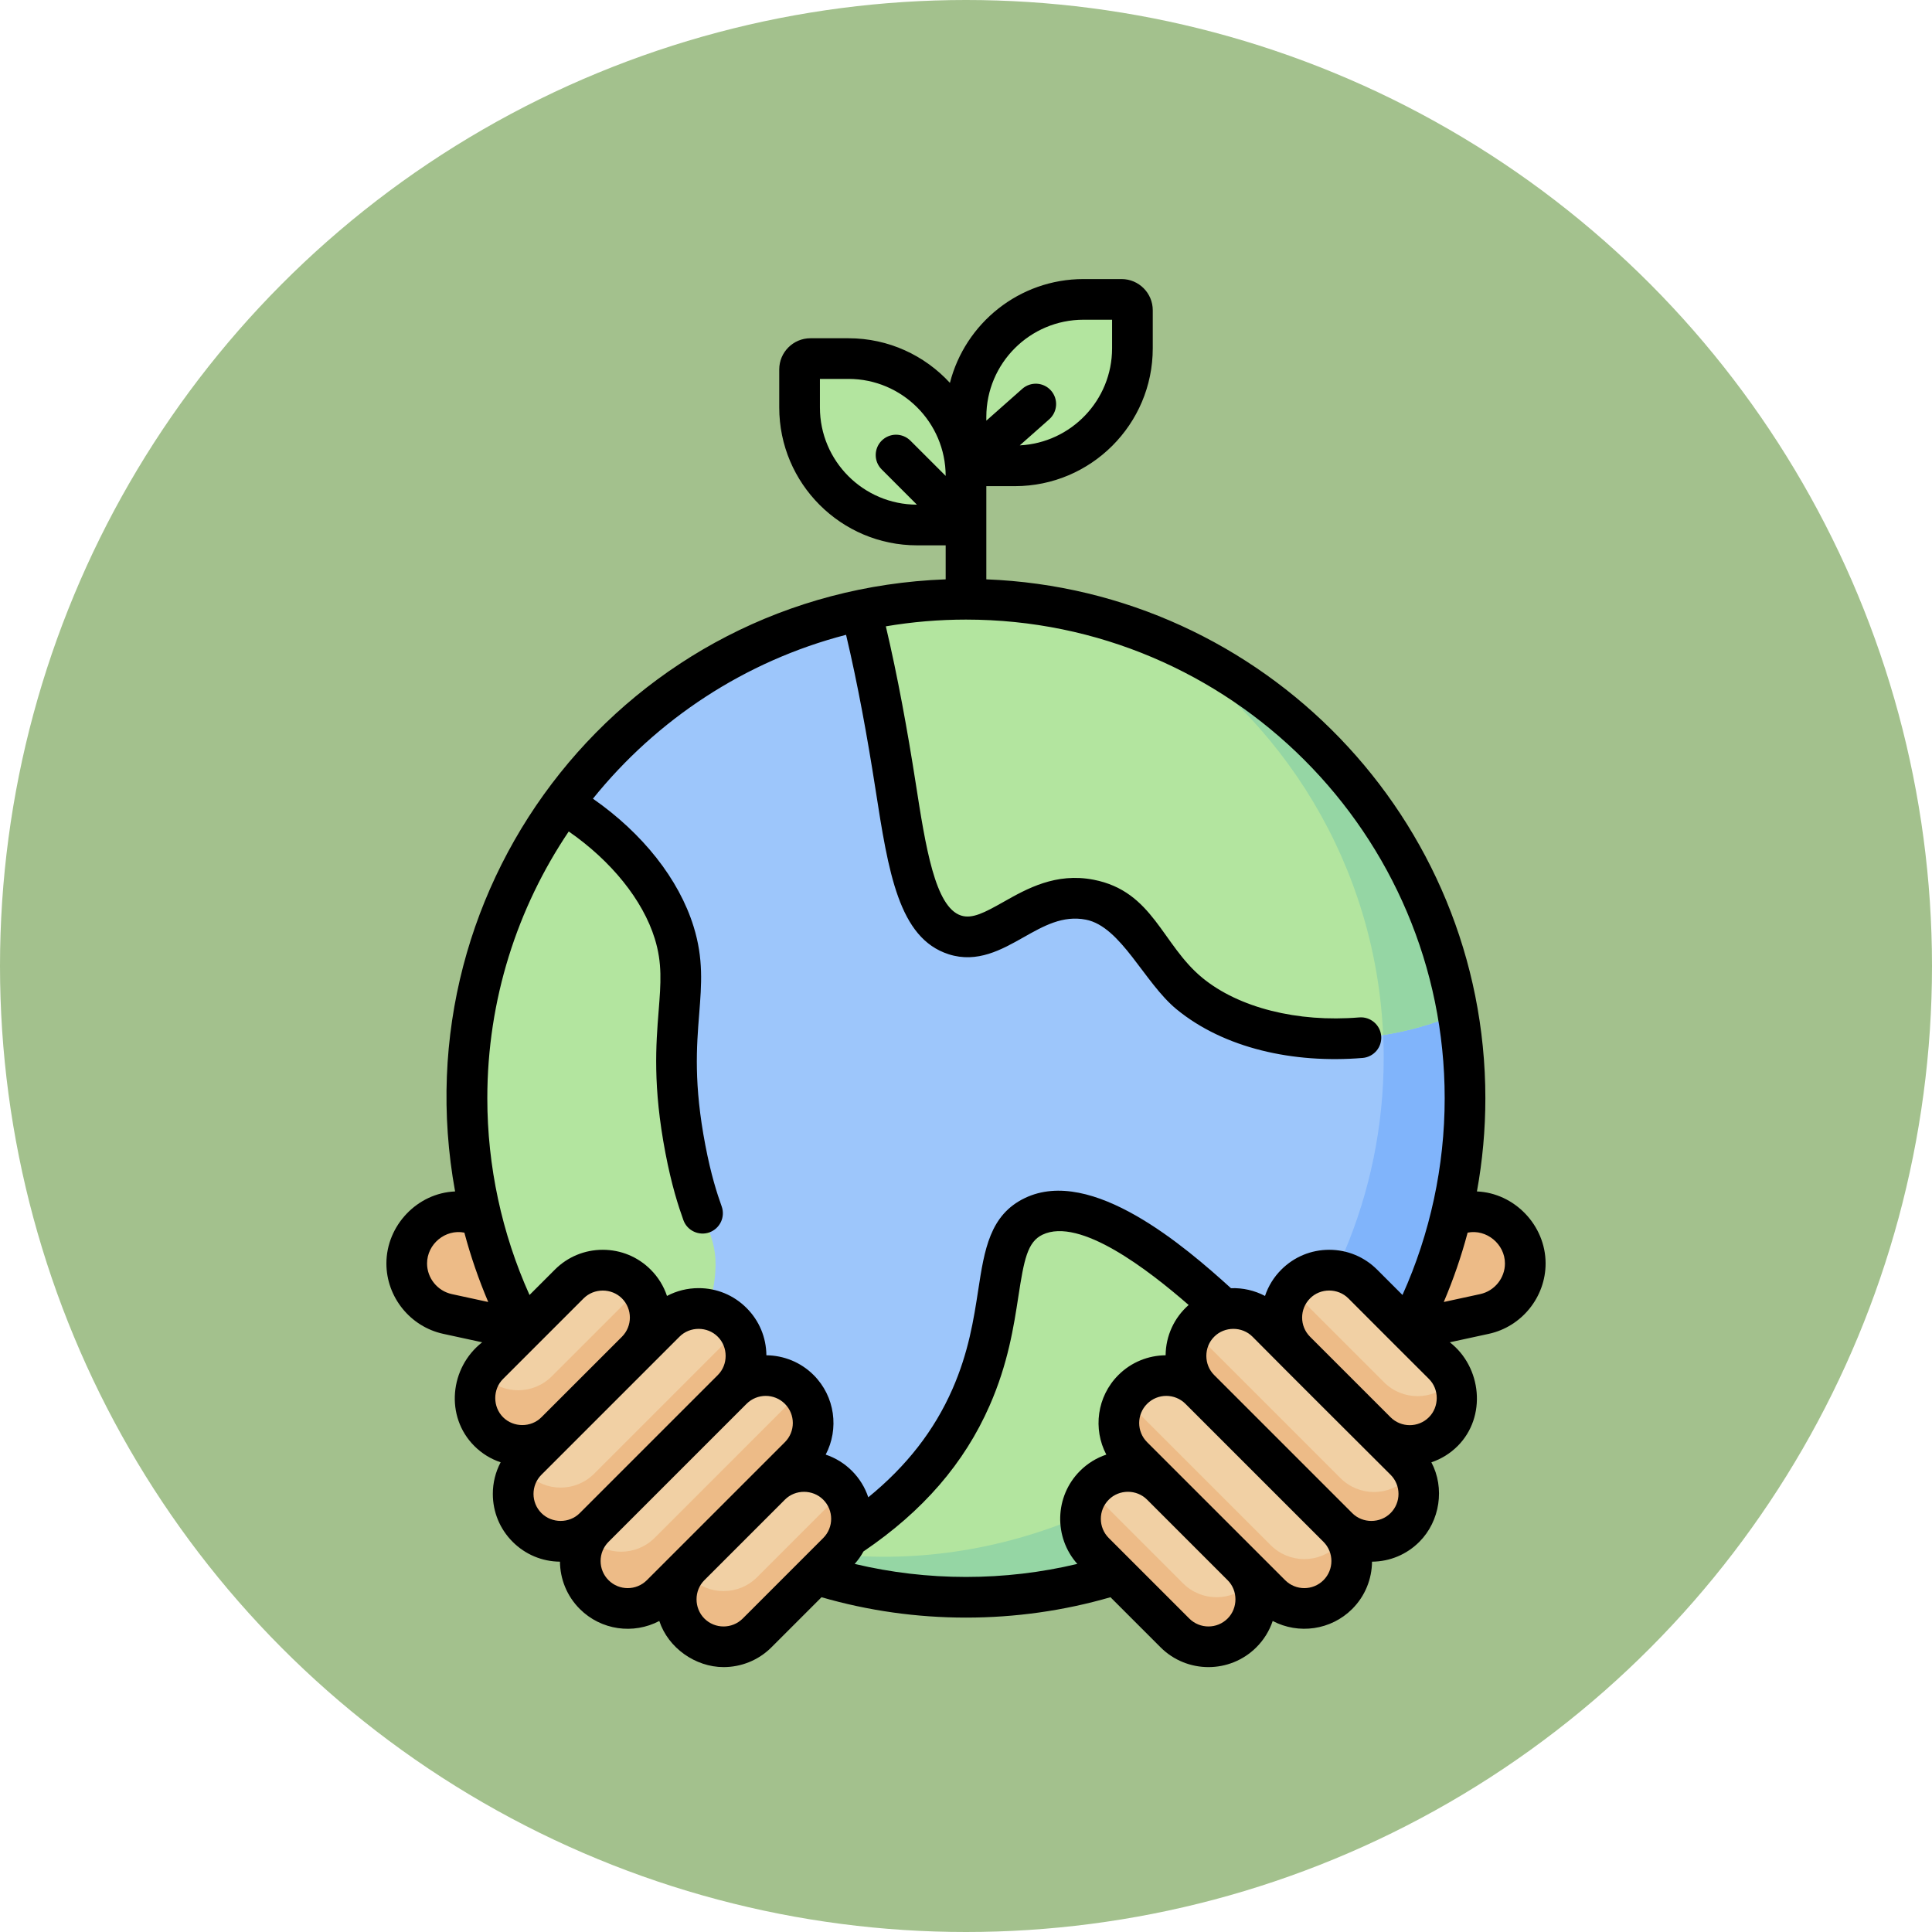 <svg xmlns="http://www.w3.org/2000/svg" width="90" height="90" viewBox="0 0 90 90" fill="none"><circle cx="45" cy="45" r="45" fill="#A3C18D"></circle><path d="M42.722 24.457H45V22.178C45 19.155 42.55 16.704 39.526 16.704H37.753C37.619 16.704 37.491 16.758 37.396 16.852C37.301 16.947 37.248 17.076 37.248 17.209V18.983C37.248 22.006 39.699 24.457 42.722 24.457ZM47.279 21.7H45V19.421C45 16.398 47.451 13.947 50.474 13.947H52.247C52.381 13.947 52.51 14.001 52.605 14.095C52.699 14.19 52.752 14.319 52.752 14.452V16.226C52.753 19.249 50.302 21.7 47.279 21.7Z" fill="#B3E59F"></path><path d="M69.153 61.21L62.403 62.673L61.383 57.964L68.133 56.501C69.433 56.219 70.716 57.045 70.997 58.345C71.279 59.645 70.453 60.928 69.153 61.21ZM20.848 61.21L27.598 62.673L28.618 57.964L21.868 56.501C20.568 56.219 19.285 57.045 19.003 58.345C18.722 59.645 19.547 60.928 20.848 61.21Z" fill="#EDBB87"></path><path d="M44.999 74.408C57.838 74.408 68.246 64 68.246 51.161C68.246 38.323 57.838 27.915 44.999 27.915C32.161 27.915 21.753 38.323 21.753 51.161C21.753 64 32.161 74.408 44.999 74.408Z" fill="#9DC6FB"></path><path d="M53.442 29.496C60.053 33.595 64.458 40.916 64.458 49.267C64.458 62.105 54.05 72.513 41.211 72.513C38.233 72.513 35.386 71.952 32.77 70.932C36.322 73.134 40.512 74.407 45 74.407C57.839 74.407 68.246 64 68.246 51.161C68.246 41.3 62.107 32.875 53.442 29.496Z" fill="#80B4FB"></path><path d="M67.906 47.218C66.032 36.258 56.493 27.915 45 27.915C43.323 27.915 41.689 28.097 40.112 28.434C40.576 30.301 41.049 32.494 41.475 35.081C42.172 39.313 42.464 42.901 44.48 43.55C46.444 44.182 48.04 41.382 50.763 41.911C53.048 42.354 53.369 44.606 55.407 46.282C58.173 48.555 63.376 49.173 67.906 47.218Z" fill="#B3E59F"></path><path d="M64.432 48.215C65.6 48.034 66.774 47.706 67.907 47.217C66.492 39.123 60.984 32.435 53.447 29.499C59.777 33.425 64.08 40.306 64.432 48.215Z" fill="#95D6A4"></path><path d="M31.406 43.443C30.677 41.09 28.678 38.901 26.239 37.44C23.421 41.286 21.754 46.028 21.754 51.161C21.754 57.348 24.175 62.965 28.116 67.13C31.032 65.192 33.122 62.071 33.32 59.272C33.452 57.411 32.638 57.235 31.928 53.532C30.866 47.988 32.292 46.301 31.406 43.443ZM37.115 73.033C39.577 73.921 42.232 74.407 45 74.407C51.867 74.407 58.036 71.428 62.292 66.694C60.738 64.39 58.394 62.249 57.069 61.04C55.232 59.364 50.853 55.369 48.153 56.663C46.041 57.675 47.073 60.906 45.235 65.093C43.322 69.451 39.719 71.616 37.115 73.033Z" fill="#B3E59F"></path><path d="M62.292 66.694C61.52 65.548 60.552 64.443 59.611 63.473C54.897 69.712 46.61 73.405 38.349 72.337C37.942 72.576 37.531 72.808 37.115 73.033C45.565 76.258 56.27 73.66 62.292 66.694Z" fill="#95D6A4"></path><path d="M60.358 59.814C61.221 58.951 62.621 58.951 63.484 59.814L67.235 63.565C68.098 64.428 68.098 65.828 67.235 66.691C66.371 67.554 64.972 67.554 64.109 66.691L60.358 62.94C59.495 62.077 59.495 60.677 60.358 59.814Z" fill="#F1D0A4"></path><path d="M67.599 64.391C66.735 65.254 65.336 65.254 64.473 64.391L60.722 60.64C60.52 60.438 60.359 60.198 60.248 59.935C59.498 60.803 59.533 62.115 60.357 62.94L64.108 66.691C64.971 67.554 66.37 67.554 67.233 66.691C67.888 66.036 68.045 65.074 67.707 64.271C67.672 64.311 67.637 64.352 67.599 64.391Z" fill="#EDBB87"></path><path d="M55.892 61.6C56.755 60.737 58.155 60.737 59.018 61.6L65.448 68.03C66.311 68.893 66.311 70.292 65.448 71.155C64.585 72.018 63.185 72.018 62.322 71.155L55.892 64.726C55.029 63.862 55.029 62.463 55.892 61.6Z" fill="#F1D0A4"></path><path d="M65.57 68.856C64.707 69.719 63.307 69.719 62.444 68.856L56.014 62.426C55.863 62.275 55.735 62.102 55.633 61.914C55.042 62.775 55.127 63.961 55.893 64.726L62.322 71.156C63.185 72.019 64.585 72.019 65.448 71.156C66.156 70.448 66.282 69.38 65.829 68.542C65.752 68.654 65.666 68.76 65.57 68.856Z" fill="#EDBB87"></path><path d="M52.767 64.726C53.63 63.863 55.029 63.863 55.892 64.726L62.322 71.156C63.185 72.019 63.185 73.418 62.322 74.281C61.459 75.144 60.059 75.144 59.196 74.281L52.767 67.852C51.903 66.988 51.903 65.589 52.767 64.726Z" fill="#F1D0A4"></path><path d="M62.322 71.982C61.459 72.845 60.06 72.845 59.197 71.982L52.767 65.552C52.643 65.427 52.535 65.289 52.444 65.139C51.925 65.99 52.031 67.115 52.767 67.851L59.197 74.281C60.06 75.144 61.459 75.144 62.322 74.281C63.059 73.545 63.164 72.419 62.645 71.569C62.554 71.719 62.446 71.857 62.322 71.982Z" fill="#EDBB87"></path><path d="M50.98 69.191C51.843 68.328 53.243 68.328 54.106 69.191L57.857 72.941C58.72 73.805 58.72 75.204 57.857 76.067C56.993 76.93 55.594 76.93 54.731 76.067L50.98 72.316C50.117 71.453 50.117 70.054 50.98 69.191Z" fill="#F1D0A4"></path><path d="M58.236 73.758C57.373 74.621 55.973 74.621 55.11 73.758L51.359 70.007C51.156 69.804 50.995 69.563 50.884 69.298C50.122 70.166 50.152 71.488 50.981 72.316L54.732 76.067C55.595 76.93 56.994 76.93 57.857 76.067C58.511 75.414 58.668 74.453 58.333 73.65C58.301 73.687 58.27 73.723 58.236 73.758Z" fill="#EDBB87"></path><path d="M29.642 59.814C28.779 58.951 27.379 58.951 26.516 59.814L22.765 63.565C21.902 64.428 21.902 65.828 22.765 66.691C23.629 67.554 25.028 67.554 25.891 66.691L29.642 62.94C30.505 62.077 30.505 60.677 29.642 59.814Z" fill="#F1D0A4"></path><path d="M29.772 59.958C29.681 60.106 29.574 60.243 29.452 60.367L25.701 64.117C24.838 64.98 23.439 64.98 22.576 64.117C22.53 64.071 22.487 64.023 22.446 63.974C21.924 64.825 22.029 65.953 22.766 66.691C23.629 67.554 25.029 67.554 25.892 66.691L29.642 62.94C30.459 62.123 30.502 60.826 29.772 59.958Z" fill="#EDBB87"></path><path d="M34.107 61.6C33.244 60.737 31.845 60.737 30.981 61.6L24.552 68.03C23.689 68.893 23.689 70.292 24.552 71.155C25.415 72.018 26.814 72.018 27.677 71.155L34.107 64.726C34.97 63.862 34.97 62.463 34.107 61.6Z" fill="#F1D0A4"></path><path d="M34.108 62.221L27.678 68.651C26.815 69.514 25.416 69.514 24.553 68.651C24.458 68.555 24.372 68.451 24.296 68.34C23.702 69.201 23.786 70.389 24.553 71.156C25.416 72.019 26.815 72.019 27.678 71.156L34.108 64.726C34.874 63.96 34.959 62.772 34.364 61.911C34.288 62.022 34.203 62.125 34.108 62.221Z" fill="#EDBB87"></path><path d="M37.233 64.726C36.37 63.863 34.971 63.863 34.107 64.726L27.678 71.156C26.814 72.019 26.814 73.418 27.678 74.281C28.541 75.144 29.94 75.144 30.803 74.281L37.233 67.852C38.096 66.988 38.096 65.589 37.233 64.726Z" fill="#F1D0A4"></path><path d="M37.268 64.765C37.174 64.926 37.06 65.074 36.928 65.207L30.499 71.637C29.636 72.5 28.236 72.5 27.373 71.637C27.361 71.624 27.35 71.611 27.338 71.598C26.839 72.446 26.95 73.554 27.678 74.282C28.541 75.145 29.94 75.145 30.803 74.282L37.233 67.852C38.084 67.001 38.094 65.63 37.268 64.765Z" fill="#EDBB87"></path><path d="M39.019 69.191C38.156 68.328 36.756 68.328 35.893 69.191L32.142 72.941C31.279 73.805 31.279 75.204 32.142 76.067C33.005 76.93 34.405 76.93 35.268 76.067L39.019 72.316C39.882 71.453 39.882 70.054 39.019 69.191Z" fill="#F1D0A4"></path><path d="M39.019 69.721L35.269 73.472C34.405 74.335 33.006 74.335 32.143 73.472C32.062 73.389 31.987 73.301 31.92 73.207C31.29 74.071 31.363 75.287 32.143 76.067C33.006 76.93 34.405 76.93 35.269 76.067L39.019 72.317C39.799 71.537 39.872 70.32 39.242 69.456C39.175 69.55 39.1 69.639 39.019 69.721Z" fill="#EDBB87"></path><path d="M68.801 55.502C69.062 54.07 69.194 52.617 69.194 51.16C69.194 38.138 58.85 27.488 45.947 26.988V22.647H47.278C50.819 22.647 53.7 19.766 53.7 16.226V14.452C53.7 13.652 53.048 13 52.247 13H50.474C47.48 13 44.959 15.059 44.251 17.836C43.077 16.559 41.394 15.757 39.526 15.757H37.753C36.952 15.757 36.3 16.409 36.3 17.209V18.983C36.3 22.523 39.181 25.404 42.722 25.404H44.053V26.988C29.258 27.535 18.56 41.009 21.2 55.502C19.439 55.575 18 57.089 18 58.857C18 60.423 19.113 61.802 20.646 62.135L22.462 62.529C20.951 63.707 20.722 65.986 22.096 67.36C22.44 67.705 22.86 67.965 23.322 68.119C23.082 68.573 22.957 69.079 22.958 69.593C22.958 70.436 23.286 71.229 23.882 71.825C24.472 72.415 25.253 72.742 26.085 72.749C26.093 73.548 26.4 74.343 27.008 74.951C28 75.943 29.504 76.147 30.713 75.512C31.127 76.77 32.399 77.66 33.706 77.66C34.514 77.66 35.323 77.352 35.938 76.737L38.27 74.405C40.447 75.035 42.708 75.354 45 75.354C47.292 75.354 49.553 75.035 51.73 74.405L54.062 76.737C55.293 77.968 57.296 77.968 58.527 76.737C58.872 76.393 59.132 75.974 59.287 75.512C60.494 76.145 62.001 75.942 62.992 74.951C63.6 74.343 63.907 73.547 63.914 72.749C64.747 72.742 65.528 72.415 66.118 71.825C67.083 70.86 67.313 69.315 66.679 68.12C67.141 67.965 67.56 67.705 67.904 67.36C69.265 65.998 69.023 63.679 67.538 62.529L69.354 62.135C70.888 61.802 72 60.423 72 58.856C72 57.074 70.544 55.574 68.801 55.502ZM45.947 19.421C45.947 16.925 47.978 14.894 50.474 14.894H51.805V16.226C51.805 18.645 49.896 20.628 47.505 20.747L48.879 19.531C49.067 19.364 49.181 19.13 49.196 18.879C49.211 18.628 49.126 18.382 48.96 18.194C48.793 18.005 48.559 17.891 48.308 17.876C48.057 17.861 47.811 17.946 47.623 18.112L45.947 19.596V19.421ZM42.408 20.525C42.23 20.349 41.99 20.25 41.739 20.25C41.489 20.251 41.249 20.351 41.071 20.528C40.894 20.705 40.794 20.945 40.794 21.195C40.793 21.446 40.892 21.686 41.069 21.864L42.713 23.509C40.221 23.504 38.195 21.476 38.195 18.983V17.651H39.526C42.019 17.651 44.048 19.677 44.053 22.169L42.408 20.525ZM21.048 60.284C20.38 60.139 19.894 59.539 19.894 58.857C19.894 57.952 20.747 57.245 21.632 57.421C21.926 58.523 22.298 59.602 22.744 60.652L21.048 60.284ZM23.436 66.021C22.95 65.535 22.948 64.718 23.436 64.235L27.187 60.484C27.672 59.998 28.486 59.998 28.973 60.484C29.465 60.976 29.465 61.777 28.973 62.27L25.222 66.021C24.738 66.509 23.921 66.505 23.436 66.021ZM25.222 70.486C24.73 69.993 24.73 69.192 25.222 68.7L31.652 62.27C32.135 61.782 32.953 61.781 33.438 62.27C33.924 62.752 33.926 63.573 33.438 64.056L27.008 70.486C26.524 70.974 25.706 70.97 25.222 70.486ZM30.134 73.611C29.641 74.104 28.84 74.104 28.348 73.611C27.855 73.119 27.855 72.318 28.348 71.825L34.777 65.396C35.27 64.903 36.071 64.903 36.563 65.396C37.056 65.888 37.056 66.689 36.563 67.182L30.134 73.611ZM38.349 71.647L34.599 75.398C34.106 75.89 33.305 75.89 32.813 75.398C32.327 74.912 32.325 74.095 32.812 73.612L36.563 69.861C37.046 69.372 37.863 69.374 38.349 69.861C38.842 70.353 38.842 71.154 38.349 71.647ZM39.689 68.521C39.345 68.176 38.925 67.916 38.464 67.761C39.091 66.569 38.904 65.057 37.903 64.056C37.295 63.449 36.5 63.142 35.701 63.134C35.694 62.301 35.367 61.52 34.777 60.931C34.181 60.334 33.388 60.006 32.545 60.006C32.023 60.006 31.52 60.132 31.071 60.37C30.916 59.908 30.657 59.489 30.312 59.145H30.312C29.716 58.548 28.923 58.22 28.079 58.22C27.236 58.22 26.443 58.548 25.847 59.145L24.667 60.325C23.378 57.464 22.701 54.322 22.701 51.161C22.701 46.563 24.1 42.286 26.494 38.733C28.471 40.103 29.944 41.923 30.501 43.724C30.857 44.872 30.784 45.799 30.683 47.081C30.558 48.652 30.404 50.606 30.998 53.711C31.288 55.224 31.598 56.176 31.835 56.838C32.014 57.336 32.565 57.582 33.047 57.409C33.283 57.324 33.476 57.148 33.584 56.921C33.691 56.694 33.703 56.434 33.618 56.197C33.404 55.601 33.124 54.739 32.859 53.355C32.312 50.501 32.45 48.764 32.571 47.231C32.68 45.851 32.775 44.659 32.311 43.163C31.625 40.95 29.939 38.821 27.621 37.206C30.588 33.52 34.7 30.792 39.413 29.572C39.958 31.869 40.405 34.338 40.781 36.748C41.386 40.634 41.865 43.703 44.19 44.452C45.525 44.882 46.668 44.235 47.677 43.665C48.617 43.134 49.505 42.632 50.583 42.841C52.227 43.16 53.303 45.779 54.806 47.014C57.015 48.829 60.244 49.551 63.476 49.283C63.6 49.273 63.721 49.238 63.831 49.181C63.942 49.124 64.04 49.046 64.121 48.951C64.201 48.856 64.262 48.747 64.3 48.628C64.338 48.51 64.352 48.385 64.342 48.261C64.298 47.74 63.838 47.352 63.319 47.395C60.437 47.634 57.705 46.944 56.009 45.55C54.127 44.004 53.721 41.52 50.944 40.981C49.181 40.639 47.83 41.403 46.745 42.016C45.859 42.517 45.29 42.816 44.77 42.649C43.557 42.258 43.117 39.44 42.653 36.456C42.272 34.015 41.815 31.503 41.266 29.177C42.499 28.968 43.748 28.863 45 28.863C57.296 28.863 67.299 38.866 67.299 51.161C67.299 54.322 66.622 57.464 65.333 60.325L64.153 59.145C63.556 58.549 62.764 58.22 61.92 58.22C61.077 58.22 60.284 58.549 59.688 59.145H59.688C59.343 59.489 59.083 59.908 58.929 60.37C58.441 60.113 57.894 59.989 57.343 60.009C55.212 58.076 50.855 54.318 47.744 55.809C46.108 56.593 45.858 58.217 45.569 60.098C45.36 61.453 45.124 62.99 44.367 64.713C43.522 66.638 42.232 68.297 40.448 69.75C40.294 69.287 40.034 68.866 39.689 68.521ZM50.311 68.521C49.123 69.709 49.082 71.615 50.186 72.853C48.496 73.256 46.758 73.46 45 73.46C43.242 73.46 41.504 73.256 39.814 72.853C39.972 72.676 40.11 72.481 40.224 72.272C42.992 70.396 44.919 68.171 46.102 65.474C46.959 63.523 47.227 61.783 47.441 60.385C47.703 58.686 47.86 57.854 48.563 57.517C50.303 56.684 53.501 59.163 55.372 60.791C54.694 61.388 54.307 62.231 54.299 63.134C53.5 63.141 52.705 63.448 52.097 64.056C51.096 65.057 50.909 66.569 51.536 67.761C51.075 67.916 50.655 68.176 50.311 68.521ZM57.187 75.397C56.695 75.89 55.894 75.89 55.401 75.397L51.651 71.647C51.158 71.154 51.158 70.353 51.651 69.861H51.651C52.133 69.372 52.952 69.371 53.437 69.861L57.188 73.612C57.674 74.094 57.673 74.912 57.187 75.397ZM61.653 73.611C61.16 74.104 60.359 74.104 59.867 73.611L53.437 67.182C52.944 66.689 52.944 65.888 53.437 65.396C53.929 64.903 54.731 64.903 55.223 65.396L61.653 71.825C62.145 72.318 62.145 73.119 61.653 73.611ZM64.778 70.486C64.292 70.972 63.474 70.973 62.992 70.486L56.562 64.056C56.074 63.573 56.074 62.753 56.562 62.27H56.562C57.045 61.782 57.864 61.781 58.348 62.27C60.369 64.311 62.846 66.768 64.778 68.7C65.271 69.192 65.271 69.993 64.778 70.486ZM66.564 66.021C66.072 66.513 65.271 66.513 64.778 66.021L61.027 62.27C60.535 61.777 60.535 60.976 61.028 60.484H61.027C61.51 59.995 62.327 59.997 62.813 60.484C63.55 61.221 65.783 63.461 66.564 64.235C67.051 64.716 67.05 65.535 66.564 66.021ZM68.953 60.284L67.256 60.652C67.703 59.602 68.074 58.523 68.368 57.421C69.243 57.245 70.106 57.952 70.106 58.857C70.106 59.539 69.621 60.139 68.953 60.284Z" fill="black"></path></svg>